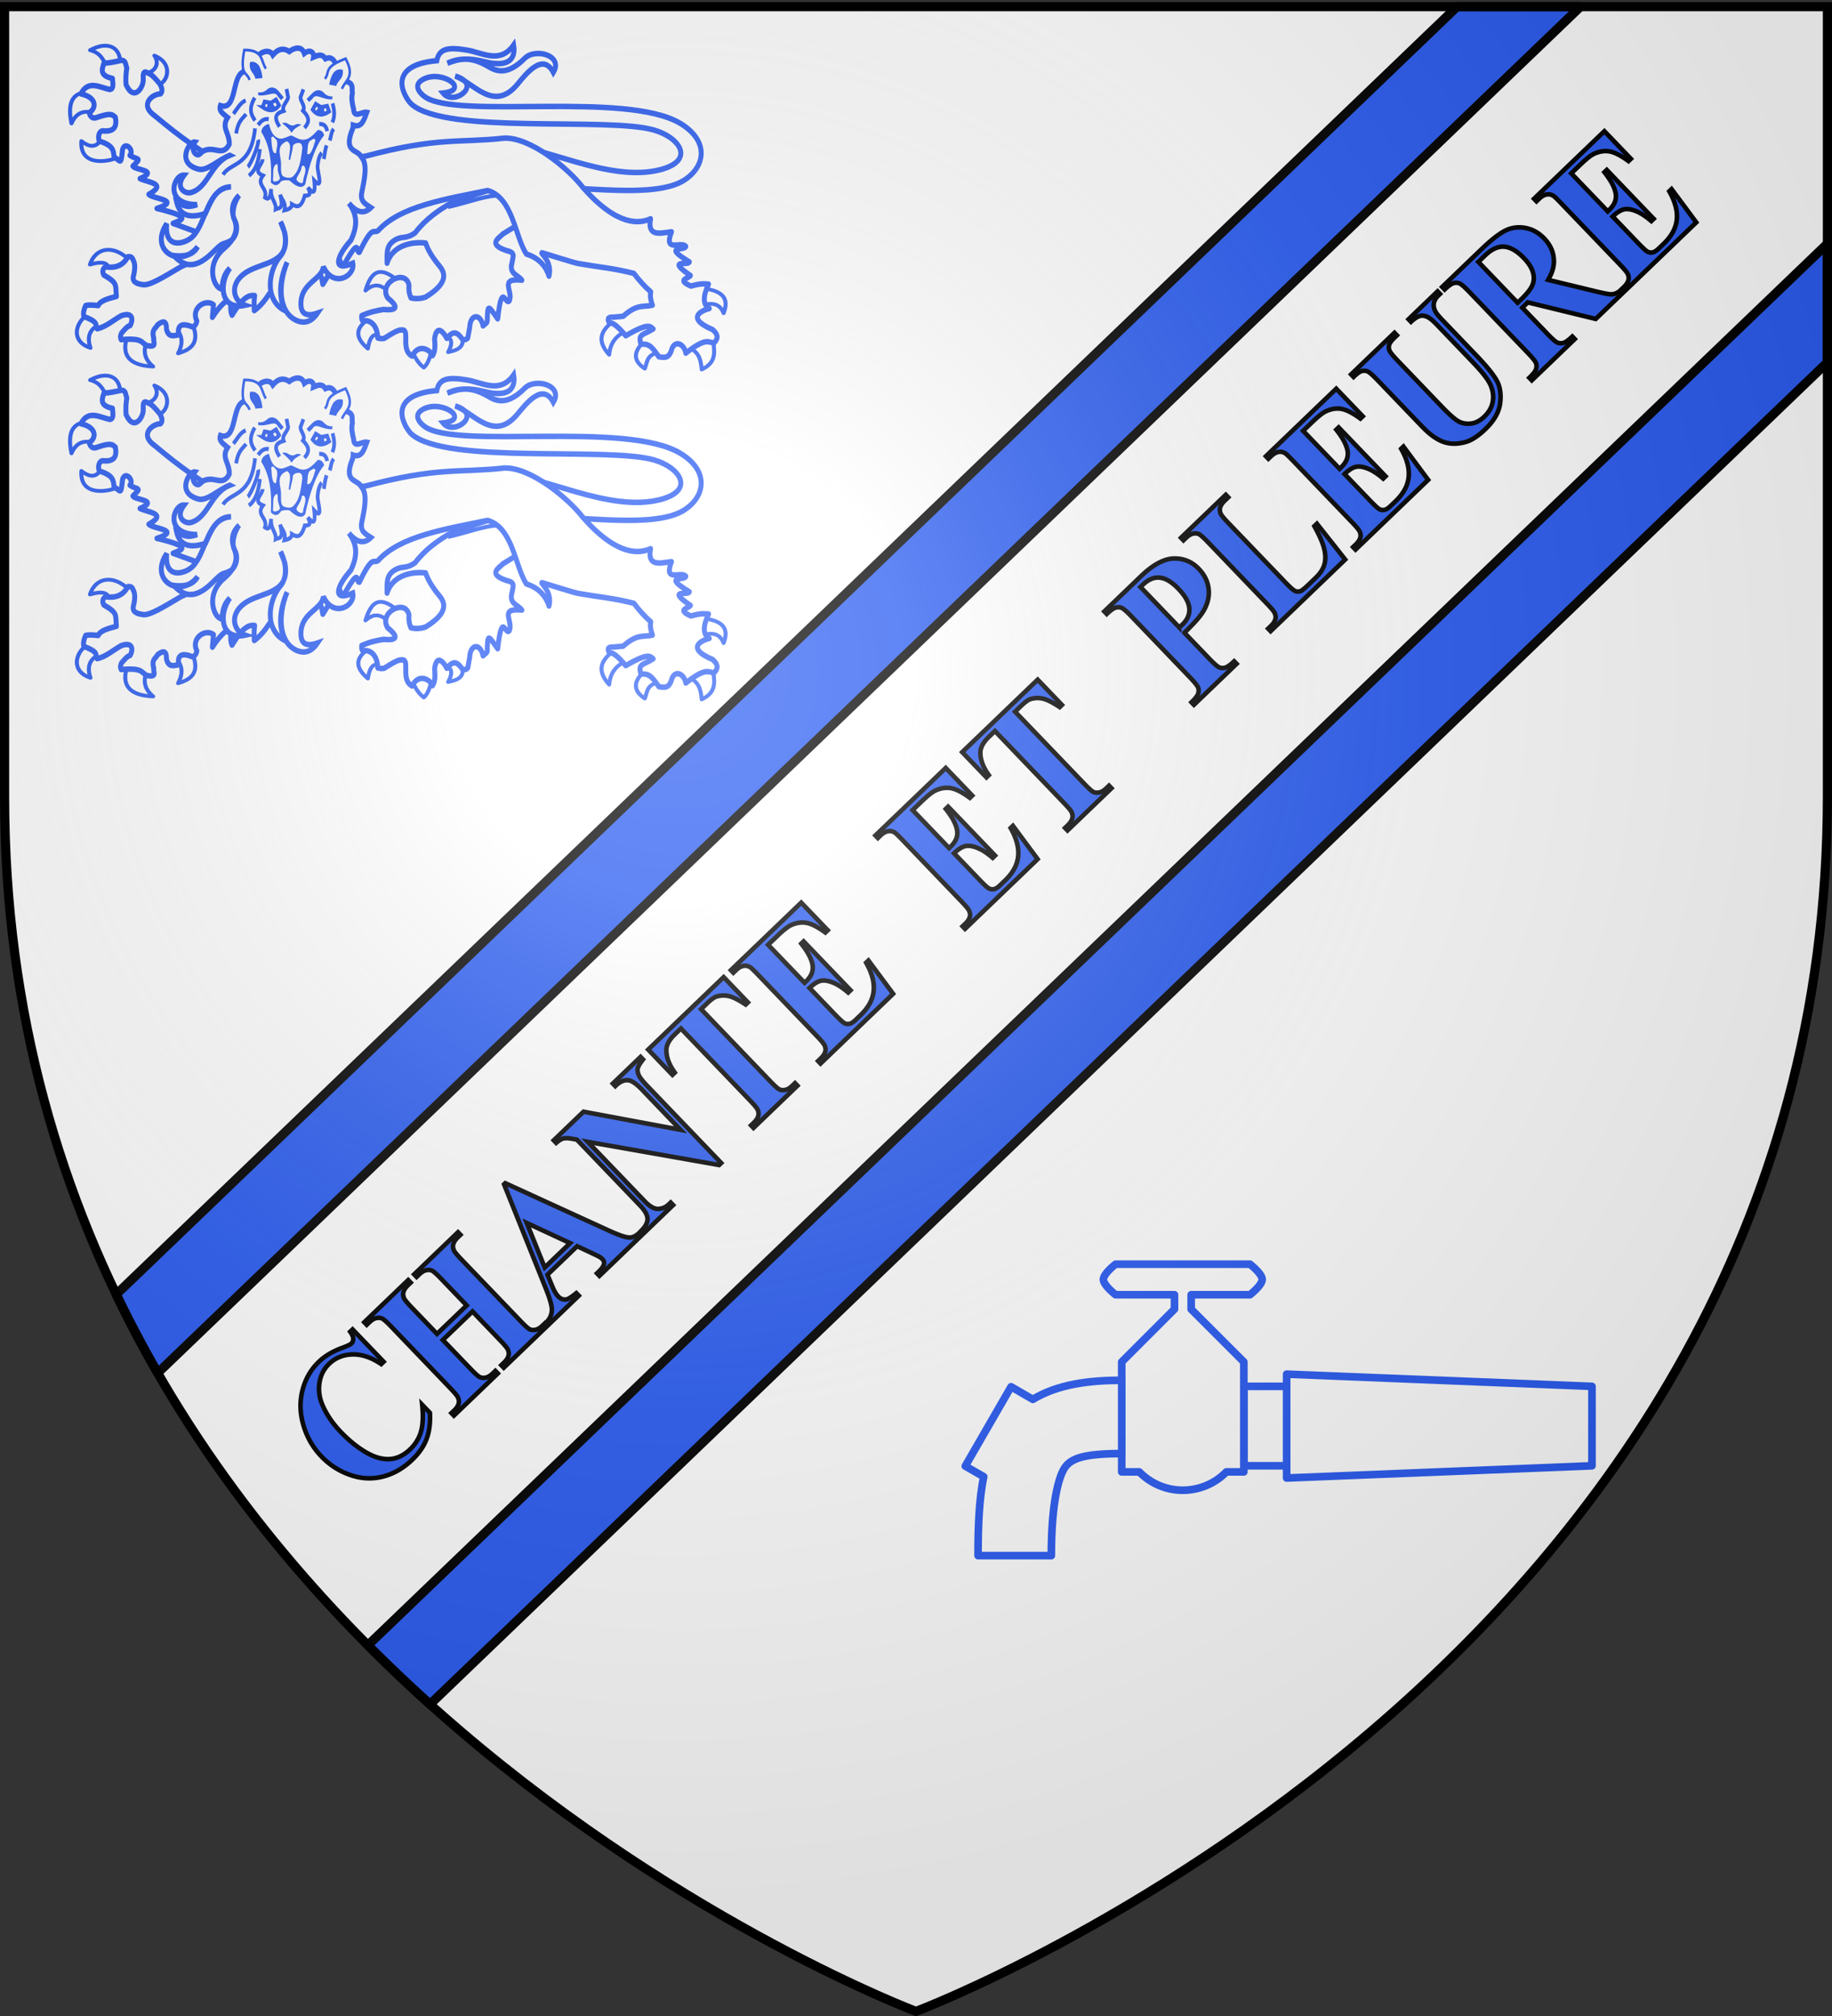 <svg xmlns="http://www.w3.org/2000/svg" xmlns:xlink="http://www.w3.org/1999/xlink" width="600" height="660" version="1.0"><rect width="100%" height="100%" fill="#333333" stroke="none"/><desc>Flag of Canton of Valais (Wallis)</desc><defs><g id="d"><path id="c" d="M0 0v1h.5z" transform="rotate(18 3.157 -.5)"/><use xlink:href="#c" width="810" height="540" transform="scale(-1 1)"/></g><g id="e"><use xlink:href="#d" width="810" height="540" transform="rotate(72)"/><use xlink:href="#d" width="810" height="540" transform="rotate(144)"/></g><g id="g"><path id="f" d="M0 0v1h.5z" transform="rotate(18 3.157 -.5)"/><use xlink:href="#f" width="810" height="540" transform="scale(-1 1)"/></g><g id="h"><use xlink:href="#g" width="810" height="540" transform="rotate(72)"/><use xlink:href="#g" width="810" height="540" transform="rotate(144)"/></g><radialGradient xlink:href="#a" id="j" cx="221.445" cy="226.331" r="300" fx="221.445" fy="226.331" gradientTransform="matrix(1.353 0 0 1.349 -77.63 -85.747)" gradientUnits="userSpaceOnUse"/><linearGradient id="a"><stop offset="0" style="stop-color:white;stop-opacity:.314"/><stop offset=".19" style="stop-color:white;stop-opacity:.251"/><stop offset=".6" style="stop-color:#6b6b6b;stop-opacity:.125"/><stop offset="1" style="stop-color:black;stop-opacity:.125"/></linearGradient><path id="b" d="M2.922 27.673c0-5.952 2.317-9.844 5.579-11.013 1.448-.519 3.307-.273 5.018 1.447 2.119 2.129 2.736 7.993-3.483 9.121.658-.956.619-3.081-.714-3.787-.99-.524-2.113-.253-2.676.123-.824.552-1.729 2.106-1.679 4.108z"/></defs><g style="display:inline"><path d="M300 658.5s298.5-112.32 298.5-397.772V2.176H1.5v258.552C1.5 546.18 300 658.5 300 658.5" style="fill:#fff;fill-opacity:1;fill-rule:evenodd;stroke:none;stroke-width:1px;stroke-linecap:butt;stroke-linejoin:miter;stroke-opacity:1"/><path d="M477.219 2.176 38.063 423.77c26.44 55.126 64.165 99.485 102.78 134.188L598.5 118.614V2.176z" style="fill:#fff;fill-opacity:1;stroke:none;stroke-width:1.5;stroke-linecap:round;stroke-linejoin:round;stroke-miterlimit:4;stroke-dasharray:none;stroke-opacity:1"/><path d="m598.5 79.77-478 458.844a504 504 0 0 0 20.344 19.344L598.5 118.614zM477.219 2.176 38.063 423.77c4.246 8.854 8.807 17.415 13.593 25.719L517.625 2.176z" style="fill:#2b5df2;fill-opacity:1;stroke:#000;stroke-width:3;stroke-linecap:round;stroke-linejoin:round;stroke-miterlimit:4;stroke-dasharray:none;stroke-opacity:1"/><g id="i"><g style="fill:#fff;fill-opacity:1;stroke:#2b5df2;stroke-width:3.762;stroke-linecap:round;stroke-linejoin:round;stroke-miterlimit:4;stroke-dasharray:none;stroke-opacity:1"><path d="M370.348 418.672c-.757-.409 10.795-7.444 8.59-10.554-12.166-10.39-23.678-16.2-30.678 9.572 9.986-9.293 15.908-3.68 22.088.982M363.967 461.867c1.628 1.905-2.466-25.398-10.799-17.18-15.35 9.456-14.821 19.668-2.7 30.433 2.355-16.002 7.957-14.468 13.5-13.253M410.107 474.874c1.215-2.802-4.352-5.085-9.77-5.373-5.419-.288-10.69 1.42-8.882 6.6 3.876 10.775 8.42 15.311 11.29 17.762 2.197-1.594 6.432-8.372 7.362-18.989M439.313 460.149c.65-7.01-20.039-.25-15.707 2.208 4.331 2.458 7.325 5.986 1.963 16.199 17.299-3.31 13.094-11.398 13.744-18.407" style="fill:#fff;fill-opacity:1;fill-rule:nonzero;stroke:#2b5df2;stroke-width:3.762;stroke-linecap:round;stroke-linejoin:round;marker:none;stroke-miterlimit:4;stroke-dasharray:none;stroke-dashoffset:0;stroke-opacity:1;visibility:visible;display:inline;overflow:visible" transform="matrix(.35 0 0 .331 -2.182 -43.135)"/></g><path d="m-481.586-118.79-10.128-15.78-2.776 3.814c-7.95 5.86-20.534 8.462-29.387 18.842-3.815 2.36-5.06.985-8.03 2.535-3.85 2.009-3.235 4.903-3.279 8.471 1.974-5.955 8.914-7.947 15.598-7.343.845 2.352 2.57 5.056 5.466 8.198 2.056 2.227 4.51 6.041-5.551 11.506-1.125.289-3.09.83-5.86.263-.863-1.845-.927-3.28-.77-4.602-1.319-6.235-12.522-.982-8.636 4.602 4.93 3.602 3.43 4.63-1.696 4.208-2.59.398-5.194.809-8.79 2.235-.044.74-.05 1.447.31 1.84 5.601-.56 6.208 5.064 6.167 6.312.753.148 1.471.324 2.621.132 5.713-3.31 6.293-3.133 7.8-3.028 2.261.7-1.005 7.357 3.457 9.471 2.815-4.991 7.575-2.078 8.256-.15 1.145-1.422 1.077-3.731.842-6.162.826-5.396 3.703-2.405 4.934-.131 2.897-3.24 4.441-2.058 6.375.394 1.38.168 1.526-.012 2.106-.526l.77-3.813c.25-5.117 4.485-5.124 5.407-.597.737-.68 1.696-1.066 1.707-1.77.112-6.904.602-5.288 4.218-.803 1.748-14.104 3.14-4.577 4.706-6.56 1.716-3.523-4.423-8.4 5.088-7.495-1.528-1.961-5.315-2.236-4.01-6.312.49-2.604 1.408-3.725-2.263-4.47-7.645-2.322-3.166-4.406-1.388-6.05l6.635-3.674z" style="fill:#fff;fill-opacity:1;fill-rule:nonzero;stroke:#2b5df2;stroke-width:2;stroke-linecap:round;stroke-linejoin:round;marker:none;stroke-miterlimit:4;stroke-dasharray:none;stroke-dashoffset:0;stroke-opacity:1;visibility:visible;display:inline;overflow:visible" transform="matrix(.81 0 0 .9 560.265 176.985)"/><g style="fill:#fff;fill-opacity:1;stroke:#2b5df2;stroke-width:3.762;stroke-linecap:round;stroke-linejoin:round;stroke-miterlimit:4;stroke-dasharray:none;stroke-opacity:1"><path d="M101.78 203.343c1.028 2.82-1.806 3.334-11.218 5.244-4.701-5.94-6.659-13.958-17.946-15.708 15.229-10.814 28.246-6.806 29.164 10.464M137.93 220.613c.034 6.186-11.615-7.015-12.145-10.284 7.637-1.403 13.801-9.663 7.303-18.322 19.426 6.085 13.916 26.579 4.842 28.606M80.254 254.236c8.912 1.745 4.797-21.628-7.853-19.634s-17.447 11.84-11.78 32.15c3.685-11.319 10.722-14.261 19.633-12.516M106.76 295.468c-.456-12.487-15.083-24.72-15.952-16.199-4.11 4.876-7.407 12.09-19.634 3.927.203 26.901 29.11 16.958 35.586 12.272" style="fill:#fff;fill-opacity:1;fill-rule:nonzero;stroke:#2b5df2;stroke-width:3.762;stroke-linecap:round;stroke-linejoin:round;marker:none;stroke-miterlimit:4;stroke-dasharray:none;stroke-dashoffset:0;stroke-opacity:1;visibility:visible;display:inline;overflow:visible" transform="matrix(.348 .034 -.026 .33 9.252 -49.68)"/></g><path d="m-605.34-111.16 9.04-20.77-4.072-4.742c-8.815-3.933-18.421-10.025-28.65-17.814-6.522-4.061-1.06-7.981 2.234-8.017 1.013-.952.56-2.118-.135-3.466-2.036-2.233-3.231-3.42-4.262-3.826-1.294-.476-2.858-1.908-2.584 2.014.234 2.777-3.719 8.364-6.953 1.912-.178-2.13-.008-4.413.31-6.04-.537-1.066-.225-2.736-2.163-2.802-3.153.673-5.458 1-7.098 1.059-.849 2.397-1.72 4.515 3.457 5.529.158 1.772.647 3.833-1.009 4.018-3.913-.6-8.761-3.693-11.74 1.586 6.996 1.47 5.99 5.59 3.343 6.826q.742 2.772 3.58 1.62c5.697-1.745 5.834-.671 7 .053.627 3.185-.113 5.487-5.25 4.954-1.255.277-1.895 1.822-1.31 3.712 5.805 1.664 5.719 3.343 6.056 5.85 2.742 1.342 2.712 3.338 3.417-2.781 1.019-3.177 4.843.248 2.988 2.128 3.065 1.876 5.126.556 1.189 3.93.918 1.501 10.772 1.442 2.885 4.546 3.266 1.438 11.28 1.802 3.55 5.724 1.532 1.66 13.573 2.073 3.271 5.14 15.33 3.302 9.495 4.2 6.53 5.424l10 3.302z" style="fill:#fff;fill-opacity:1;fill-rule:nonzero;stroke:#2b5df2;stroke-width:2;stroke-linecap:round;stroke-linejoin:round;marker:none;stroke-miterlimit:4;stroke-dasharray:none;stroke-dashoffset:0;stroke-opacity:1;visibility:visible;display:inline;overflow:visible" transform="matrix(.81 0 0 .9 560.265 176.985)"/><path d="M-487.561-143.512c14.45-.866 41.756 13.537 62.919 8.572 14.093-3.307 7.988-11.656-2.62-14.406-18.744-4.859-84.012 1.745-98.039-9.405-2.332-1.853-11.342-14.073 10.239-15.834.952-4.604 4.95-4.933 12.381-3.81 6.176.933 13.233 5.159 18.692-1.905.442 2.497.832 8.967-11.906 6.072-5.89-1.35-10.896-1.229-14.881.595 5.105-1.822 9.468-2.485 16.191.997 2.806 1.453 7.41 4.141 15.07-2.79 4.247-3.841 15.752-1.097 11.568 5.127-4.246-7.38-11.025.513-14.494 4.286-9.655 10.497-17.857-.71-25.24-2.977 11.449 3.02-.505 11.12-4.881 6.191 11.235-1.106-.181-8.563-7.827-5.083-4.509 2.052-1.74 4.968.407 6.387 12.802 8.453 81.513-2.168 103.435 9.768 11.687 6.363 10.139 15.622 1.548 20.596-12.257 7.097-43.547 1.75-55.895 2.977z" style="fill:#fff;fill-opacity:1;stroke:#2b5df2;stroke-width:2;stroke-miterlimit:4;stroke-dasharray:none;stroke-opacity:1;display:inline" transform="matrix(.81 0 0 .9 560.265 176.985)"/><g style="fill:#fff;fill-opacity:1;stroke:#2b5df2;stroke-width:3.762;stroke-linecap:round;stroke-linejoin:round;stroke-miterlimit:4;stroke-dasharray:none;stroke-opacity:1"><path d="M80.5 430.37c-14.068 9.796-15.988 27.923 1.718 33.87-3.657-11.418-.431-18.851 8.344-23.071M117.314 450.986c-7.071 19.963.527 30.677 23.56 31.66-8.945-7.875-9.518-16.588-5.399-25.77M178.425 442.6c5.78 17.186-2.499 23.436-14.235 26.998 5.028-9.914 3.79-17.322-.982-23.316M118.54 377.358c-14.28-15.273-31.367-13.028-36.813 4.418 13.159-3.965 16.864-.964 17.67 4.172" style="fill:#fff;fill-opacity:1;fill-rule:nonzero;stroke:#2b5df2;stroke-width:3.762;stroke-linecap:round;stroke-linejoin:round;marker:none;stroke-miterlimit:4;stroke-dasharray:none;stroke-dashoffset:0;stroke-opacity:1;visibility:visible;display:inline;overflow:visible" transform="matrix(.35 0 0 .331 .855 -39.76)"/></g><g style="fill:#fff;fill-opacity:1;stroke:#2b5df2;stroke-width:3.762;stroke-linecap:round;stroke-linejoin:round;stroke-miterlimit:4;stroke-dasharray:none;stroke-opacity:1"><path d="M572.974 436.46c-11.202 8.898-18.864 18.779-5.38 34.535.878-11.713 6.702-19.467 16.834-23.776M600.915 457.285c-10.153 9.774-12.029 19.031 0 27.42 2.586-6.536 1.415-14.806 15.271-16.14M641.87 463.88c9.867 4.062 11.572 12.615 12.322 21.692 15.656-7.732 11.18-19.818 10.586-31.064M656.101 421.708c8.446-2.408 15.2-.974 18.57 8.157 6.174-16.49-3.586-22.24-18.57-24.47" style="fill:#fff;fill-opacity:1;fill-rule:nonzero;stroke:#2b5df2;stroke-width:3.762;stroke-linecap:round;stroke-linejoin:round;marker:none;stroke-miterlimit:4;stroke-dasharray:none;stroke-dashoffset:0;stroke-opacity:1;visibility:visible;display:inline;overflow:visible" transform="matrix(.35 0 0 .331 .855 -39.76)"/></g><path d="M-568.87-94.553c7.429-5.917 7.085-1.194 7.716 1.322 9.17-13.306 5.321-8.652 8.317-6.71 7.02-11.422 4.991-4.676 6.443-4.919 5.426-10.177 5.606-6.698 7.568-7.86 8.9-8.945 27.11-11.427 44.283-14.63 10.24 2.545 11.037 16.671 15.698 23.125 1.922.524 7.145 2.235 9.132 8.021 1.593-5.787-4.562-8.947-2.526-8.428 2.036.52 12.378 3.531 14.45 3.857 8.288 1.304 14.251 1.7 22.411 3.582 2.006 2.389 4.215 4.66 6.819 6.71-.392 1.723.08 3.3.674 4.855-3.648.812-6.025-.634-11.839 4.026l-3.896.32c-2.536-.174-2.485.821-1.648 2.171 1.334-.4 3.664 1.429 6.593 4.6 9.453-4.974 9.92-3.297 11.09-2.491-4.128 2.369-6.236 1.638-4.945 5.623 3.829-.647 5.34 2.265 7.268 4.536 1.825.122 3.766.893 5.02-2.236 1.024-4.079 5.147-2.787 5.844.894 8.044-5.702 9.033-3.985 11.39-3.705 2.277-2.037 1.142-3.492-.525-4.856-11.776-4.496-3.489-7.222-1.349-7.668-2.66-1.389-2.635-4.425-.3-8.881-1.722-.064-2.921-.369-7.118.703-6.08-2.356-.95-2.7-.225-3.834-10.18-6.327-.417-3.377-.45-4.984-11.353-6.149-1.488-3.937-1.423-5.622-1.764-2.01-9.164 2.526-5.77-5.304-4.527.488-9.891 1.99-8.466-4.728-4.53 1.862-13.555 2.8-27.471-11.509-5.77-6.709-20.914-18.148-31.695-17.827-17.912 1.818-26.769-.523-56.196 6.582l-46.605 3.97-11.164.83c.242 17.668-4.77 29.017-11.638 33.292-.339.212-4.8 1.95-5.15 2.134-6.845 3.596-12.905 7.176-15.731 6.433-3.213-.382-4.077-1.664-3.297-3.578.374-1.683.613-3.342 0-4.856-.531-.725-.395-1.877-2.398-1.662-1.914 3.267-5.082 4.182-8.99 3.706-.975.365-1.591 1.574-.75 2.94 5.828 3.04 4.62 3.565 5.095 7.795-3.296.773-6.583 1.55-7.343 3.322-1.812-.145-3.669-.348-5.095 0-.713 1.4-1.034 2.732-.75 3.962 6.388 2.143 4.472 3.106 5.395 4.472 3.597-.68 6.504-3.128 9.741-4.728 5.068-1.618 4.743 1.817 3.597 3.578-1.15.175-2.298 1.535-3.447 2.684-.694 1.358-.434 1.903-.15 2.428 9.082-.731 7.916 1.208 10.49 2.172 4.372.764 2.268-1.485 2.697-2.556-1.068-3.4.77-3.577 1.499-4.983 1.362-.971 3.709-2.312 3.596 1.405.73 3.186 2.854 2.638 4.946 2.173-.657-3.751 1.56-4.338 5.694-2.812.808-.357 1.438-.966 1.649-2.172-2.493-4.707 3.503-8.217 6.743-5.95l-.45 4.6c3.19-4.52 5.95-6.536 7.943-7.028-.65 2.72-.747 4.902 0 6.261 4.556-6.89 6.942-7.301 9.141-7.156-.345 2.46-.176 3.826-.15 5.495 2.93-1.98 4.59-4.114 6.144-6.262 3.341-1.984 3.723.28 3.297 3.706.9.155 2.136-.82 4.196-2.811 2.362-4.26 4.03-4.373 6.144-3.706.214-2.613 1.178-6.504-.15-7.667.527-.565 2.282.337 3.747.894.448-2.404-.072-5.798-.6-9.2 1.578.017 2.435.65 3.447 1.15-.395-3.196-.816-6.31-1.798-7.668" style="fill:#fff;fill-opacity:1;fill-rule:nonzero;stroke:#2b5df2;stroke-width:2;stroke-linecap:round;stroke-linejoin:round;marker:none;stroke-miterlimit:4;stroke-dasharray:none;stroke-dashoffset:0;stroke-opacity:1;visibility:visible;display:inline;overflow:visible" transform="matrix(.81 0 0 .9 560.265 176.985)"/><path d="M-490.757-125.582c-1.423-.96-.672-.61-3.654-1.482-4.81 1.262-10.908 3.186-16.089 5.71 9.252-1.95 13.082-3.597 19.743-4.228z" style="fill:#fff;fill-opacity:1;fill-rule:evenodd;stroke:#2b5df2;stroke-width:1.5;stroke-linecap:butt;stroke-linejoin:miter;stroke-miterlimit:4;stroke-dasharray:none;stroke-opacity:1;display:inline" transform="matrix(.81 0 0 .9 560.265 176.985)"/><path d="M-598.783-140.14c-7.742 2.803-8.728 11.826-15.716 13.543-2.319.57-6.566-1.713-2.753-6.35-4.343-.202-8.282 10.717 5.245 10.735-4.374 1.447-5.991.032-8.28-1.005 1.105 4.389 4.455 6.38 11.692 4.216 2.334-4.748 4.545-9.666 10.307-9.69-9.816.619-9.743 12.807-15.488 18.087-2.755 2.532-11.517 5.188-10.51-4.686-7.335 9.96 5.68 16.485 12.525 8.397-2.163 3.644-6.782 3.507-9.69 3.214 2.943 2.628 7.4 6.338 15.627-1.03 5.265-4.714 3.265-2.31 7.777-4.569 2.147-1.865 2.756-4.902 1.132-7.514-1.358-2.183.112-6.894 1.94-8.809-2.508 2.157-3.591 4.955-1.936 8.79 1.515 3.508.56 6.882-4.151 10.503-7.875 6.05-4.034 14.725-.904 14.783.324-2.61.535-5.234 3.227-7.55-4.61 5.762-3.73 15.442 6.082 13.496-4.445-1.294-7.03-7.928.956-12.252 6.506-3.524 17.62-3.02 15.154-14.171l-1.701-3.993c3.12 5.512 2.096 10.26 0 12.436-4.82 5.004-6.863 15.98 1.818 19.94-2.833-5.425-2.117-11.373.822-17.648-4.297 9.85-2.572 18.3 3.359 21.001 3.364 1.532 6.43.843 8.91-2.47-5.476 1.697-6.959-.558-6.631-4.32.598-6.867 8.593-8.007 9.036-12.622 3.85 7.872 12.914 3.66 11.894-1.21-8.21 3.236-6.924-2.162-.733-8.386 2.2-4.29 3.15-8.676-.839-13.448 3.243 3.585 6.208 3.981 8.927 1.586-1.732-1.076-4.578-1.984-3.7-5.592 2.476-10.18 1.027-11.398-.67-13.462-1.615-1.964-6.225-1.41-3.6-8.305.346-.91.762-1.407.786-2.604 3.446 1.055 4.391-1.962 5.503-4.707-1.778-.35-5.192 2.39-5.331-1.054-.518-1.984-1.013-3.966-.514-5.87-.382-1.561.875-3.516-2.576-4.339l-4.11-6.4c-.703-1.117-1.725-2.829-4.185-1.816-1.457-1.954-3.07-1.27-4.815-.608.312-1.734-1.512-2.972-3.727-1.34-1.208-3.083-4.586-1.76-6.083-.675-2.796-1.627-4.847-.623-6.65 1.258-1.664-2.742-5.89-.535-6.345.893l-5.948 5.421c-4.296 2.054-2.323 14.08-8.913 12.104-.8 2.079 1.337 3.092 2.912 4.308-2.665 3.87.826 5.56.684 9.743-2.253 3.9-4.89 1.73-7.948 1.879-3.963.192-3.475 2.414-5.226 1.874-1.258-.389-2.229-2.646-.756-4.562-2.232-.411-7.77 7.752 1.52 9.882 3.441.79 7.992-3.424 12.594-5.033z" style="fill:#fff;fill-opacity:1;stroke:#2b5df2;stroke-width:2;stroke-miterlimit:4;stroke-dasharray:none;stroke-opacity:1" transform="matrix(.81 0 0 .9 560.265 176.985)"/><path d="M-590.79-167.552c-.96-3.075-4.05-1.32-2.14-10.898 7.932-.108 6.636 4.132 8.772 6.754M-560.31-167.997c2.182-2.369-.884-4.168 8.366-7.303 4.06 6.816-.26 7.813-1.463 10.975" style="fill:#fff;fill-opacity:1;stroke:#2b5df2;stroke-width:1;stroke-miterlimit:4;stroke-dasharray:none;stroke-opacity:1" transform="matrix(.81 0 0 .9 560.265 176.985)"/><path d="M-585.496-138.72c-.036 1.983-4.254 4.331.123 5.928-2.912 3.52 2.034 4.408.83 7.977 1.161.787 2.168.714 2.498-3.122-.356 3.738 2.11 4.743 1.832 7.362 1.268-.562 3.396.415 1.78-5.303.608 1.896 2.518 2.794 1.769 5.73 1.147-.193 3.128-.818 3.027-2.19 1.85.982 3.68 1.634 5.168-3.131 1.353-.102 2.973.054 1.291-2.977 2.898 3.266 2.926.873 2.551-2.515 3.804 3.701 1.346-2.965 1.343-5.088.147-2.037.762-4.205 1.723-4.975" style="fill:#fff;fill-opacity:1;stroke:#2b5df2;stroke-width:1.5;stroke-miterlimit:4;stroke-dasharray:none;stroke-opacity:1" transform="matrix(.81 0 0 .9 560.265 176.985)"/><path d="M-568.595-150.134c2.573-2.5 1.506-4.33-.6-6.25 1.166-1.578-.904-3.218-1.014-4.813l1.195-2.96M-588.676-161.09c-2.576 3.958-1.52 6.257.133 8.284M-592.194-155.126c-1.473 1.751-3.196 2.399-4.017 7.031M-592.361-160.12c-2.283.881-3.399 3.128-4.962 4.85M-588.563-149.949c-1.648 14.09-9.553 12.079-12.965 16.81M-587.338-145.8c.604 1.457-3.035 9.134-4.148 9.842M-591.045-132.764c2.918-2.012 3.98-5.572 4.434-9.653M-557.201-159.049c.643 2.242 1.086 4.502-.097 6.903M-556.762-149.715c-1.035 1.075-1.077 2.767-1.573 4.178M-559.634-143.754c-.656 1.674-.753 3.298-1.129 4.947M-587.325-151.189c1.046-1.247 2.251-2.464 4.288-2.098M-562.63-151.518c2.047-.204 2.893.91 3.242 2.572M-578.676-150.557c-2.479-3.566-1.439-4.864 1.688-5.75-.875-1.758 1.437-3.314 1.823-4.865l-.664-3.122M-585.466-157.653l.794-2.009 2.515.426 2.054-1.149 1.256 2.045c-1.94 2.33-4.196 2.164-6.62.687z" style="fill:none;fill-opacity:1;stroke:#2b5df2;stroke-width:1.5;stroke-miterlimit:4;stroke-dasharray:none;stroke-opacity:1" transform="matrix(.81 0 0 .9 560.265 176.985)"/><path d="m-583.931-156.826.533-2.4 1.721-.15 1.691 2.329z" style="fill:#2b5df2;fill-opacity:1;stroke:none;stroke-width:1.5;stroke-miterlimit:4;stroke-dasharray:none;stroke-opacity:1" transform="matrix(.81 0 0 .9 560.265 176.985)"/><path d="m-558.63-156.088-.795-2.009-2.515.427-2.054-1.15-1.256 2.045c1.94 2.33 4.196 2.164 6.62.687z" style="fill:none;fill-opacity:1;stroke:#2b5df2;stroke-width:1.5;stroke-miterlimit:4;stroke-dasharray:none;stroke-opacity:1" transform="matrix(.81 0 0 .9 560.265 176.985)"/><path d="m-560.354-155.449-.533-2.4-1.722-.15-1.69 2.329zM-577.635-151.875c1.463 1.101 2.956 2.188 3.865 3.54.879-1.446 2.406-2.195 3.945-2.93-.789-.257-1.57-.53-2.79.136-.993.318-1.766-.017-2.514-.426-1.241-.692-1.76-.426-2.506-.32" style="fill:#2b5df2;fill-opacity:1;stroke:none;stroke-width:1.5;stroke-miterlimit:4;stroke-dasharray:none;stroke-opacity:1" transform="matrix(.81 0 0 .9 560.265 176.985)"/><path d="M-582.96-151.572c.591 1.9 1.235 3.788 2.862 4.752 1.716 1.017 2.804.578 4.52-.024l1.545-.543c1.087.318 1.99.871 3.225 1.274 3.298 1.077 5.31-1.042 7.715-3.306 1.022.17 2.008.43 2.474 2.007-3.565 3.65-6.051 11.059-7.668 17.83-1.684 2.14-4.662-.003-6.273-1.379-1.168-.22-2.313-.18-3.43.189-1.29 1.84-2.64 1.911-4.183.477.429-6.813-.213-13.198-3.868-18.376.208-1.56 1.292-2.487 3.082-2.901M-587.33-163.075l.096 1.092c4.3.484 6.685-1.97 7.958.51l1.21 1.256 1.115-1.04-2.256-2.424c-1.316-1.368-3.135-1.575-4.541-.388-.98.827-2.064 1.19-3.582.994M-557.208-161.572l-.19 1.08c-4.327.107-6.489-2.546-7.973-.186l-1.316 1.146-1.02-1.134 2.46-2.217c1.43-1.249 3.26-1.297 4.557.008.905.91 1.952 1.366 3.482 1.303" style="fill:#2b5df2;fill-opacity:1;stroke:none;stroke-width:1.5;stroke-miterlimit:4;stroke-dasharray:none;stroke-opacity:1" transform="matrix(.81 0 0 .9 560.265 176.985)"/><path d="M-575.688-145.276c-4.114 1.552-2.853 4.304-2.425 7.228.274 1.865-.447 4.846 1.021 5.565 1.3.636 3.05.706 3.817.046 2.377-2.045 3.068-4.602 3.828-10.327-.096-.889-.23-1.75-1.328-1.894-1.116-.07-2.39.466-2.513 1.23-.066 1.591-.758 3.13-1.058 4.91l-.533.015c-.13-2.139 1.622-5.763-.809-6.773M-582.01-146.69l.758-.318 1.403 1.322c.247.615.285 1.18.278 1.735l-.52 3.03c-1.618.346-1.719-2.827-1.919-5.77M-564.13-145.728l-.65-.503-1.698.914c-.398.53-.58 1.066-.717 1.604l-.282 3.06c1.472.754 2.391-2.284 3.346-5.075" style="fill:#fff;fill-opacity:1;stroke:none;stroke-width:1.5;stroke-miterlimit:4;stroke-dasharray:none;stroke-opacity:1" transform="matrix(.81 0 0 .9 560.265 176.985)"/><path d="M-579.554-137.008c-.115.058-.627.208-.627.208-1.57 1.197-.798 3.73-1.179 5.604l.28.513c.611.221 1.264.016 1.925-.284.615-.365.725-.779.553-1.22-.341-1.226-.988-2.383-.736-3.747z" style="opacity:.98;fill:#fff;fill-opacity:1;stroke:none;stroke-width:1.5;stroke-miterlimit:4;stroke-dasharray:none;stroke-opacity:1" transform="matrix(.81 0 0 .9 560.265 176.985)"/><path d="M-568.662-136.191c1.287 1.496-.468 3.792-.485 5.705l-.38.444c-.644.089-1.24-.248-1.824-.678-.526-.486-.548-.913-.288-1.308.59-1.13 1.606-2.146 1.837-3.49.143-.83.393-1.112 1.14-.673" style="fill:#fff;fill-opacity:1;stroke:none;stroke-width:1.5;stroke-miterlimit:4;stroke-dasharray:none;stroke-opacity:1" transform="matrix(.81 0 0 .9 560.265 176.985)"/><path d="m-585.571-168.25-2.879.253c-.129-1.265-1.366-2.185-1.938-3.356-.445-.91-.442-2.54.002-2.801 1.132-.048 2.118-.073 3.394 1.33.911 1.486 1.26 2.973 1.42 4.575M-558.576-165.864l2.845.502c.24-1.249 1.552-2.057 2.224-3.174.522-.868.661-2.492.241-2.79-1.123-.148-2.103-.258-3.496 1.027-1.038 1.402-1.514 2.853-1.814 4.435" style="fill:#2b5df2;fill-opacity:1;stroke:none;stroke-width:1.5;stroke-miterlimit:4;stroke-dasharray:none;stroke-opacity:1" transform="matrix(.81 0 0 .9 560.265 176.985)"/></g><use xlink:href="#i" width="600" height="660" transform="translate(0 108)"/></g><g style="display:inline"><path d="m1083.387 465.874 100 4v26l-100 4zM1069.387 469.874h14v26h-14z" style="fill:#fff;fill-opacity:1;stroke:#2b5df2;stroke-width:2.5;stroke-linecap:round;stroke-linejoin:round;stroke-miterlimit:4;stroke-dasharray:none;stroke-opacity:1" transform="translate(-662 -16)"/><path d="M1027.375 429.875s-4 3.08-4 5 4 5 4 5h19.281v4.719l-17.281 17.281v36h5.75c3.63 3.694 8.666 6 14.25 6a19.99 19.99 0 0 0 14.281-6h5.719v-12.969c.017-.34 0-.686 0-1.031s.017-.69 0-1.031v-20.969l-17.25-17.25v-4.75h19.25s4-3.08 4-5-4-5-4-5h-44" style="fill:#fff;fill-opacity:1;stroke:#2b5df2;stroke-width:2.5;stroke-linecap:round;stroke-linejoin:round;stroke-miterlimit:4;stroke-dasharray:none;stroke-opacity:1" transform="translate(-662 -16)"/><path d="M1029.387 467.874c-10.82.01-21.032 1.337-29.125 6.25L993.137 470l-15 25.969 6.031 3.469c-1.488 7.375-1.848 15.883-1.843 25.844h24c-.009-17.832 2.576-26.564 4.687-29.188 2.11-2.624 5.954-4.207 18.375-4.219z" style="opacity:1;fill:#fff;fill-opacity:1;stroke:#2b5df2;stroke-width:2.5;stroke-linecap:butt;stroke-linejoin:round;stroke-miterlimit:4;stroke-dasharray:none;stroke-opacity:1" transform="translate(-662 -16)"/></g><path d="m115.474 435.219 10.17 10.595-.79.76q-4.875-3.29-9.43-3.163-4.557.128-7.64 3.088-2.577 2.474-3.148 6.184-.57 3.71.989 7.325 1.99 4.63 5.993 8.802 3.939 4.103 8.108 6.577 4.168 2.475 7.812 2.29t6.81-3.222q2.595-2.493 3.545-5.83t.378-8.724l2.532 2.638q.262 4.904-1.085 8.514-1.348 3.612-4.696 6.826-4.403 4.225-9.704 5.547-5.302 1.32-10.686-.572-5.384-1.893-9.366-6.04-4.198-4.373-5.904-10.274-1.707-5.899-.284-11.423 1.422-5.524 5.358-9.303 2.901-2.784 7.47-4.484 2.645-.981 3.152-1.467.65-.624.618-1.611t-.994-2.274zm29.56 3.461 9.09 9.469q2.25 2.344 3.047 2.706.796.362 1.897.15 1.103-.213 2.259-1.324l.913-.876.8.834-14.385 13.81-.8-.835.912-.876q1.198-1.149 1.473-2.324.225-.822-.227-1.861-.296-.756-2.503-3.055l-19.304-20.109q-2.25-2.344-3.037-2.716t-1.888-.16-2.258 1.324l-.913.876-.8-.834 14.385-13.81.8.835-.913.876q-1.197 1.15-1.473 2.324-.224.822.207 1.88.297.756 2.504 3.056l8.31 8.656 9.719-9.33-8.31-8.656q-2.251-2.344-3.037-2.716t-1.898-.15-2.268 1.333l-.893.857-.8-.834 14.364-13.79.801.834-.893.857q-1.216 1.17-1.473 2.324-.224.822.207 1.88.297.756 2.504 3.056l19.304 20.108q2.25 2.346 3.036 2.717.786.372 1.898.15 1.112-.224 2.268-1.334l.893-.857.8.834-14.364 13.79-.8-.834.892-.857q1.218-1.168 1.473-2.324.224-.822-.207-1.88-.296-.756-2.503-3.055l-9.09-9.468zm43.982-30.698-9.718 9.33 1.7 4.085q.86 2.034 1.79 3.003 1.234 1.286 2.752.998.894-.165 3.218-2.05l.8.834-9.15 8.785-.8-.834q1.242-1.67 1.125-3.702-.119-2.031-2.072-6.87l-13.576-33.838.385-.37 33.987 15.544q4.84 2.199 6.64 2.247 1.36.036 2.727-1.059l.8.835-13.31 12.777-.8-.835.548-.525q1.602-1.539 1.776-2.658.1-.79-.55-1.466-.389-.406-.922-.717-.235-.164-2.232-1.107zm-2.291-1.006-14.205-6.594 5.886 14.58zm4.388-43.026 31.774 5.929-12.617-13.143q-2.64-2.751-4.28-3.038-2.23-.373-4.479 1.873l-.8-.834 9.089-8.726.8.834q-1.507 1.923-1.726 2.892t.3 2.181q.52 1.213 2.598 3.376l24.433 25.452-.69.662-43.038-7.59 18.654 19.432q2.533 2.637 4.505 2.52 1.973-.118 3.373-1.462l.65-.623.8.834-9.76 9.368-.8-.834q2.25-2.205 2.17-4.075-.08-1.872-2.419-4.306l-20.71-21.575-1.368-.246q-2.04-.381-3.078-.12-1.038.258-2.339 1.421l-.8-.834zm45.895-44.058 7.942 8.274-.73.7q-3.398-2.239-5.39-2.73-1.993-.492-4.086.089-1.161.333-3.089 2.184l-2.049 1.967 22.637 23.581q2.25 2.344 3.047 2.707.796.362 1.897.149 1.102-.213 2.279-1.343l.913-.876.8.834-14.405 13.829-.8-.834.913-.877q1.197-1.149 1.473-2.323.224-.822-.207-1.881-.297-.756-2.504-3.055l-22.637-23.58-1.988 1.908q-2.78 2.67-2.782 5.184-.013 3.52 2.767 7.35l-.771.74-7.943-8.274zm14.551-10.59 11.946 12.444.548-.526q2.617-2.512 2.041-5.468t-3.67-6.83l.77-.74 15.366 16.007-.771.74q-2.754-2.382-5.137-3.3t-3.969-.5q-1.587.42-3.555 2.308l8.267 8.612q2.424 2.524 3.158 2.903t1.608.233q.874-.145 2.05-1.275l1.644-1.578q3.855-3.7 4.273-7.915.42-4.213-2.462-9.245l.75-.721 8.09 10.904-23.779 22.828-.8-.834.913-.877q1.197-1.149 1.473-2.324.225-.822-.228-1.86-.296-.756-2.503-3.056l-19.304-20.109q-1.992-2.073-2.547-2.45-.96-.594-1.92-.496-1.376.108-2.716 1.394l-.913.877-.8-.835 23.028-22.106 8.678 9.04-.77.74q-3.77-2.75-6.22-3.17-2.451-.42-5.048.774-1.526.685-4.65 3.684zM298.89 265.208l11.947 12.444.547-.525q2.618-2.513 2.042-5.469t-3.671-6.829l.77-.74 15.366 16.006-.771.74q-2.754-2.38-5.136-3.3-2.383-.918-3.97-.5-1.586.42-3.554 2.308l8.267 8.612q2.424 2.525 3.157 2.903t1.608.233 2.05-1.275l1.644-1.578q3.855-3.7 4.273-7.914.42-4.215-2.462-9.246l.75-.72 8.09 10.904-23.778 22.827-.801-.834.913-.877q1.197-1.149 1.473-2.323.225-.822-.227-1.862-.296-.755-2.504-3.054l-19.304-20.11q-1.99-2.073-2.547-2.45-.96-.594-1.92-.496-1.376.108-2.715 1.394l-.913.877-.801-.834 23.028-22.107 8.679 9.04-.771.74q-3.77-2.748-6.22-3.17-2.45-.42-5.048.774-1.526.685-4.65 3.685zm40.96-42.7 7.943 8.274-.73.702q-3.399-2.24-5.39-2.732-1.993-.491-4.087.09-1.16.333-3.088 2.184l-2.049 1.967 22.637 23.58q2.25 2.346 3.047 2.708.796.361 1.897.149 1.102-.213 2.279-1.343l.913-.876.8.834-14.405 13.829-.8-.834.912-.877q1.198-1.149 1.473-2.324.225-.822-.207-1.88-.296-.756-2.503-3.055l-22.637-23.58-1.988 1.908q-2.779 2.669-2.783 5.183-.012 3.522 2.768 7.35l-.771.74-7.943-8.273zM387.895 207.144l8.137 8.476q2.38 2.48 3.272 2.86.89.38 1.958.09 1.068-.288 2.935-2.08l.8.834-13.979 13.42-.8-.834q1.906-1.83 2.207-2.878.3-1.047-.03-1.941-.333-.894-2.713-3.374l-19.045-19.839q-2.38-2.48-3.27-2.86-.892-.379-1.95-.1-1.056.28-2.944 2.09l-.8-.833 11.99-11.511q5.925-5.687 10.752-5.817t8.204 3.388q2.856 2.976 3.227 6.692.37 3.716-1.815 7.287-1.449 2.43-6.136 6.93zm-14.37-14.97 12.682 13.212a23 23 0 0 0 1.058-.93q2.475-2.375 2.245-5.295t-3.52-6.347q-3.267-3.405-6.12-3.697-2.855-.293-5.513 2.26zm57.773-20.718 9.266 11.725-24.428 23.45-.8-.834.912-.877q1.198-1.149 1.473-2.323.225-.822-.227-1.861-.296-.756-2.503-3.055l-19.304-20.11q-2.25-2.344-3.037-2.716-.786-.37-1.888-.159-1.101.213-2.258 1.323l-.913.877-.8-.834 14.669-14.082.8.834-1.197 1.15q-1.197 1.148-1.473 2.323-.224.822.207 1.88.296.756 2.504 3.055l18.698 19.478q2.25 2.344 3.11 2.753.861.41 1.874.043.702-.284 2.65-2.154l2.293-2.2q2.19-2.104 2.83-4.363.637-2.259-.071-5.13-.71-2.871-3.219-7.394zm-4.513-30.409 11.946 12.445.548-.526q2.617-2.512 2.04-5.469-.575-2.956-3.67-6.829l.77-.74 15.366 16.006-.77.74q-2.755-2.38-5.137-3.3-2.383-.917-3.97-.5-1.586.42-3.554 2.308l8.267 8.612q2.424 2.525 3.157 2.903t1.608.233 2.05-1.275l1.644-1.578q3.855-3.7 4.274-7.914.419-4.215-2.463-9.246l.751-.72 8.09 10.904-23.78 22.827-.8-.834.913-.877q1.198-1.149 1.473-2.323.225-.822-.227-1.862-.297-.754-2.504-3.054l-19.304-20.11q-1.99-2.073-2.547-2.45-.96-.594-1.919-.496-1.377.109-2.716 1.394l-.913.877-.8-.834 23.028-22.107 8.678 9.04-.771.74q-3.77-2.748-6.22-3.17-2.45-.42-5.047.774-1.527.685-4.65 3.685zm15.72-18.47 14.203-13.633.8.834-.71.681q-1.602 1.54-1.844 2.486a2.85 2.85 0 0 0 .132 1.843q.374.899 2.885 3.513l14.37 14.969q3.938 4.102 5.773 4.897t3.957.447q2.123-.348 4.07-2.218 2.232-2.143 2.733-4.768t-.6-5.336-5.777-7.581l-11.967-12.467q-1.97-2.05-3.2-2.56-1.229-.51-2.142-.283-1.41.358-3.074 1.955l-.8-.834 9.515-9.135.8.835-.567.545q-1.157 1.11-1.43 2.369t.377 2.627q.43.975 2.225 2.845l11.145 11.61q5.173 5.389 6.827 8.391 1.655 3.004 1.106 7.386-.549 4.383-4.83 8.492-3.571 3.428-6.536 4.239-4.043 1.108-7.303-.094t-6.917-5.013l-14.37-14.969q-2.532-2.637-3.412-3.027t-1.898-.149-2.74 1.938zm56.063-21.849 8.224 8.567q2.38 2.48 3.27 2.859.892.38 1.95.1 1.057-.278 2.944-2.09l.8.834-14.08 13.517-.8-.834q1.906-1.83 2.207-2.878.3-1.047-.03-1.94-.333-.895-2.713-3.375L481.295 95.65q-2.38-2.48-3.27-2.86-.892-.38-1.95-.1-1.056.28-2.944 2.09l-.8-.834 12.782-12.27q4.99-4.792 8.04-6.246 3.048-1.453 6.49-.793 3.44.66 6.102 3.433 3.246 3.382 3.176 7.694-.058 2.742-1.903 5.856l16.547 3.998q3.225.76 4.249.73a4.48 4.48 0 0 0 2.663-1.084l.801.834-8.664 8.317-22.24-5.42zm-14.392-14.992 12.855 13.391 1.157-1.11q2.82-2.707 3.668-4.626t.21-4.187q-.637-2.27-2.953-4.68-3.354-3.495-6.427-3.751-3.071-.257-6.339 2.88zm30.42-28.986 11.947 12.444.548-.526q2.617-2.512 2.04-5.468-.575-2.955-3.67-6.829l.771-.74 15.365 16.006-.77.74q-2.755-2.381-5.137-3.3-2.383-.918-3.97-.5-1.586.42-3.554 2.308l8.267 8.612q2.423 2.524 3.158 2.903t1.607.233q.874-.145 2.05-1.275l1.644-1.578q3.855-3.7 4.274-7.915.418-4.213-2.462-9.245l.75-.72 8.09 10.904-23.78 22.827-.8-.834.913-.877q1.198-1.148 1.473-2.324.225-.822-.227-1.86-.296-.757-2.504-3.055l-19.304-20.11q-1.99-2.073-2.547-2.45-.96-.594-1.919-.496-1.377.108-2.716 1.394l-.913.877-.8-.834 23.028-22.107 8.678 9.04-.771.74q-3.77-2.749-6.22-3.17t-5.047.774q-1.526.686-4.65 3.684z" style="display:inline;font-size:60.716px;font-style:normal;font-variant:normal;font-weight:700;font-stretch:normal;text-align:start;line-height:100%;writing-mode:lr-tb;text-anchor:start;fill:#2b5df2;fill-opacity:1;stroke:#000;stroke-width:1.5;stroke-linecap:butt;stroke-linejoin:miter;stroke-opacity:1;font-family:Times New Roman;-inkscape-font-specification:Times New Roman Bold"/><path d="M300 658.5s298.5-112.32 298.5-397.772V2.176H1.5v258.552C1.5 546.18 300 658.5 300 658.5" style="opacity:1;fill:url(#j);fill-opacity:1;fill-rule:evenodd;stroke:none;stroke-width:1px;stroke-linecap:butt;stroke-linejoin:miter;stroke-opacity:1"/><path d="M300 658.5S1.5 546.18 1.5 260.728V2.176h597v258.552C598.5 546.18 300 658.5 300 658.5z" style="opacity:1;fill:none;fill-opacity:1;fill-rule:evenodd;stroke:#000;stroke-width:3;stroke-linecap:butt;stroke-linejoin:miter;stroke-miterlimit:4;stroke-dasharray:none;stroke-opacity:1"/></svg>
